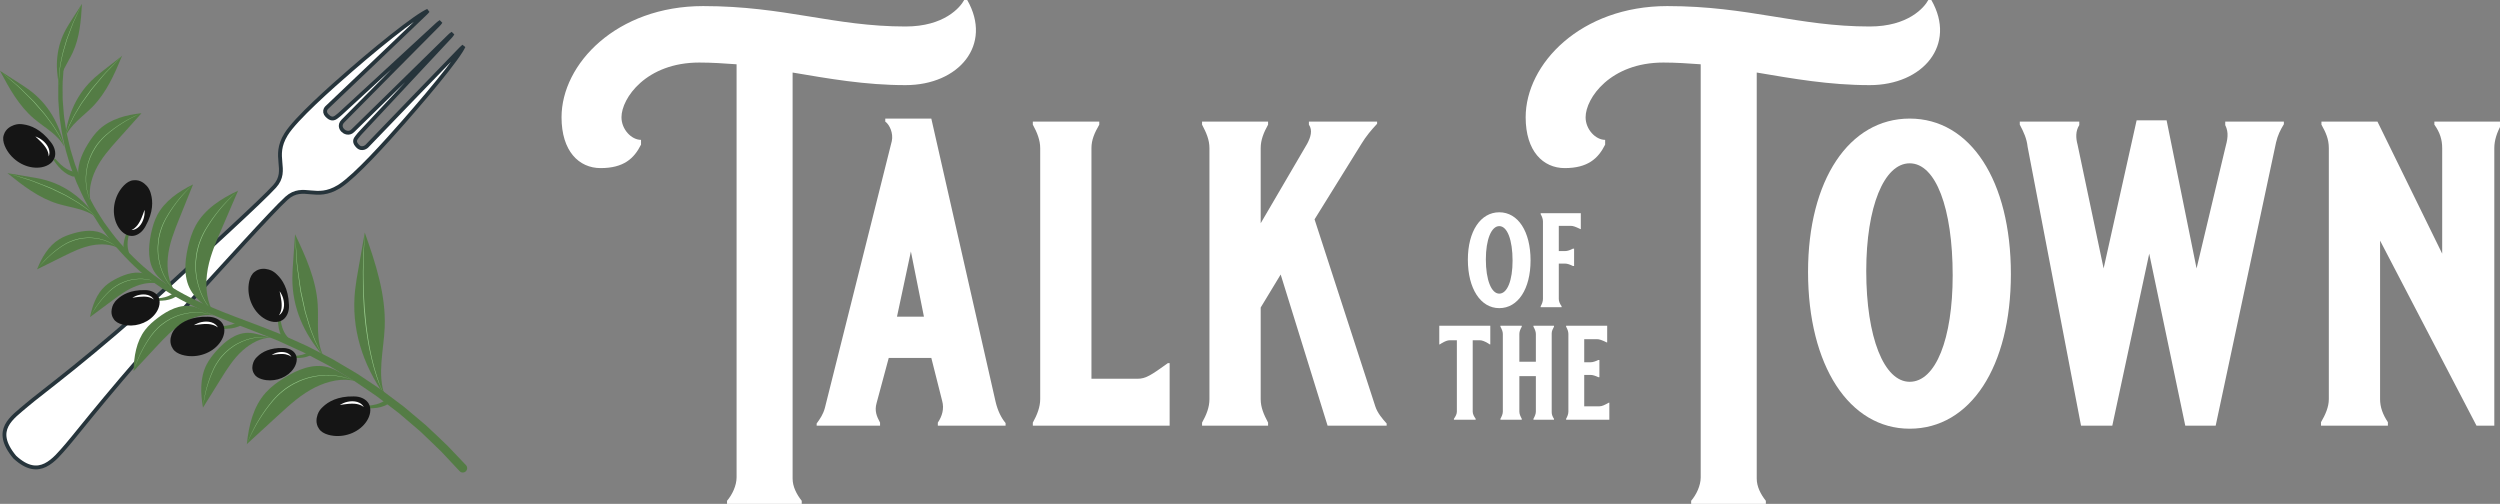 <svg width="650" height="131" viewBox="0 0 650 131" fill="none" xmlns="http://www.w3.org/2000/svg">
<rect x="0" y="0" width="650" height="131" fill="#808080" stroke="none"/>
<g clip-path="url(#clip0_37_2)">
<path d="M251.476 0C258.139 11.632 249.33 22.134 235.44 22.134C224.938 22.134 215.452 20.44 206.078 18.859V124.45C206.078 126.483 207.095 128.516 208.45 130.209V131H189.026V130.209C190.381 128.628 191.511 126.257 191.511 124.111V16.714C188.349 16.488 185.074 16.262 181.799 16.262C168.021 16.262 161.584 25.522 161.584 30.491C161.584 33.653 164.182 36.364 166.666 36.364V37.606C164.859 41.22 162.149 43.704 156.164 43.704C150.517 43.704 146 39.3 146 30.491C146 16.601 160.342 1.581 182.815 1.581C204.046 1.581 216.807 6.889 235.44 6.889C245.491 6.889 249.669 1.92 250.686 0H251.476Z" fill="white"/>
<path d="M230.17 30.83H242.141L258.854 104.461C259.419 106.833 260.323 108.64 261.452 109.995V110.672H243.835V109.882C244.964 108.188 245.529 106.268 244.964 104.235L242.141 93.055H231.074L227.912 104.8C227.347 106.833 227.912 108.188 228.815 109.882V110.672H212.328V110.108C213.231 108.866 214.021 107.736 214.473 106.042L231.864 36.703C232.316 34.67 231.3 32.411 230.17 31.621V30.83ZM236.833 65.387L233.219 82.326H240.221L236.833 65.387Z" fill="white"/>
<path d="M268.533 31.621H285.811V32.411C284.569 34.557 283.778 36.364 283.778 38.509V98.476H295.749C297.895 98.476 299.25 97.573 303.654 94.41H304.106V110.672H268.533V109.882C269.662 107.849 270.453 105.816 270.453 103.784V38.509C270.453 36.477 269.662 34.444 268.533 32.411V31.621Z" fill="white"/>
<path d="M360.53 110.672H345.172L332.976 71.372L327.781 79.955V103.784C327.781 105.929 328.571 107.736 329.701 109.882V110.672H312.535V109.882C313.665 107.849 314.455 105.929 314.455 103.784V38.509C314.455 36.364 313.665 34.557 312.535 32.411V31.621H329.701V32.411C328.571 34.444 327.781 36.364 327.781 38.509V58.046L339.864 37.38C340.768 35.686 341.332 33.879 340.316 32.411V31.621H358.046V32.185C356.465 33.879 355.223 35.347 353.98 37.38L341.784 57.03L357.594 105.704C358.159 107.397 359.401 108.866 360.53 110.108V110.672Z" fill="white"/>
<path d="M502.148 0C508.811 11.632 500.003 22.134 486.112 22.134C475.61 22.134 466.124 20.44 456.751 18.859V124.45C456.751 126.483 457.767 128.516 459.122 130.209V131H439.699V130.209C441.054 128.628 442.183 126.257 442.183 124.111V16.714C439.021 16.488 435.746 16.262 432.471 16.262C418.694 16.262 412.257 25.522 412.257 30.491C412.257 33.653 414.854 36.364 417.338 36.364V37.606C415.532 41.22 412.821 43.704 406.836 43.704C401.19 43.704 396.672 39.3 396.672 30.491C396.672 16.601 411.014 1.581 433.487 1.581C454.718 1.581 467.479 6.889 486.112 6.889C496.163 6.889 500.342 1.92 501.358 0H502.148Z" fill="white"/>
<path d="M470.092 70.695C470.092 46.753 480.82 30.83 496.517 30.83C512.327 30.83 522.83 46.979 522.83 71.259C522.83 95.314 512.327 111.463 496.517 111.463C480.82 111.463 470.092 95.088 470.092 70.695ZM496.517 99.266C503.293 99.266 507.697 88.086 507.697 71.598C507.697 54.094 503.293 42.462 496.517 42.462C489.854 42.462 485.224 53.755 485.224 70.469C485.224 87.747 489.854 99.266 496.517 99.266Z" fill="white"/>
<path d="M525.145 32.411V31.621H540.616V32.524C539.6 34.105 539.713 35.912 540.165 37.606L546.94 69.791L555.523 31.282H563.315L571.107 69.791L578.561 38.509C579.125 36.364 579.577 34.557 578.561 32.524V31.621H593.806V32.298C592.903 33.766 592.225 35.121 591.773 37.041L576.076 110.672H568.171L558.798 65.951L549.199 110.672H541.068L527.178 38.17C526.952 36.025 526.161 34.331 525.145 32.411Z" fill="white"/>
<path d="M632.936 31.621H650.327V32.411C649.198 34.444 648.52 36.477 648.52 38.509V110.672H643.89L618.82 62.563V103.784C618.82 105.816 619.498 107.736 620.853 109.769V110.672H603.462V109.769C604.591 107.849 605.494 105.816 605.494 103.784V38.509C605.494 36.138 604.704 34.444 603.575 32.411V31.621H618.142L634.969 65.951V38.509C634.969 36.364 634.404 34.444 632.936 32.411V31.621Z" fill="white"/>
<path d="M381.643 67.516C381.643 60.116 384.959 55.194 389.811 55.194C394.698 55.194 397.944 60.186 397.944 67.691C397.944 75.126 394.698 80.117 389.811 80.117C384.959 80.117 381.643 75.056 381.643 67.516ZM389.811 76.347C391.905 76.347 393.267 72.892 393.267 67.795C393.267 62.385 391.905 58.79 389.811 58.79C387.752 58.79 386.32 62.28 386.32 67.446C386.32 72.787 387.752 76.347 389.811 76.347Z" fill="white"/>
<path d="M410.871 59.557C409.613 58.929 408.987 58.72 408.393 58.72H405.286V65.282H406.892C407.555 65.282 408.218 65.038 408.951 64.654H409.264V69.157H408.951C408.253 68.808 407.52 68.528 406.892 68.528H405.286V77.743C405.286 78.372 405.566 79 406.019 79.628V79.873H400.574V79.628C400.923 79 401.167 78.372 401.167 77.743V57.568C401.167 56.94 400.923 56.311 400.574 55.683V55.439H411.009V59.557H410.871Z" fill="white"/>
<path d="M383.672 109.132H378.017V108.886C378.471 108.224 378.785 107.664 378.785 107.002V88.468H376.935C376.376 88.468 375.713 88.712 374.771 89.271L374.352 89.55H374.212V84.698H387.476V89.55H387.337L386.918 89.271C385.975 88.712 385.312 88.468 384.754 88.468H382.904V107.002C382.904 107.664 383.218 108.224 383.672 108.886V109.132Z" fill="white"/>
<path d="M398.696 84.698H404.036V84.942C403.722 85.536 403.443 86.059 403.443 86.653V107.177C403.443 107.772 403.652 108.327 404.036 108.886V109.132H398.696V108.886C399.045 108.26 399.324 107.629 399.324 107.002V97.788H395.031V107.002C395.031 107.664 395.31 108.224 395.659 108.886V109.132H390.109V108.886C390.458 108.26 390.737 107.629 390.737 107.002V86.827C390.737 86.199 390.458 85.571 390.109 84.942V84.698H395.659V84.942C395.31 85.571 395.031 86.164 395.031 86.827V94.051H399.324V86.827C399.324 86.199 399.045 85.571 398.696 84.942V84.698Z" fill="white"/>
<path d="M417.729 89.026C416.471 88.398 415.809 88.189 415.249 88.189H411.897V94.19H413.504C414.135 94.19 414.834 93.948 415.562 93.599H415.845V98.065H415.562C414.834 97.716 414.099 97.475 413.504 97.475H411.897V105.642H415.845C416.543 105.642 417.205 105.293 418.288 104.697H418.427V109.132H407.187V108.886C407.536 108.26 407.781 107.629 407.781 107.002V86.827C407.781 86.199 407.536 85.571 407.187 84.942V84.698H417.867V89.026H417.729Z" fill="white"/>
<path d="M111.272 2.786C111.172 2.91 111.042 3.059 110.87 3.236L110.628 3.477C109.197 4.861 86.392 26.642 85.109 27.825C85.101 27.832 85.091 27.84 85.081 27.849C85.047 27.877 85.003 27.918 84.954 27.969C84.858 28.069 84.733 28.223 84.642 28.424C84.549 28.629 84.488 28.892 84.541 29.189C84.594 29.487 84.752 29.771 85.014 30.034L85.015 30.035C85.445 30.464 85.859 30.761 86.317 30.811C86.797 30.863 87.18 30.629 87.488 30.396C88.086 29.947 88.411 29.65 88.696 29.389C88.987 29.121 113.265 6.737 113.713 6.324C113.9 6.151 114.249 5.87 114.589 5.651C114.388 5.961 114.14 6.269 113.953 6.44L113.952 6.441C113.434 6.917 90.081 30.551 89.163 31.47C88.889 31.743 88.716 32.032 88.636 32.33C88.557 32.63 88.582 32.908 88.654 33.142C88.792 33.588 89.106 33.888 89.186 33.968V33.969C89.371 34.153 89.737 34.39 90.177 34.477C90.648 34.571 91.22 34.495 91.709 34.006C92.621 33.093 116.337 9.921 116.869 9.352C117.048 9.161 117.374 8.901 117.697 8.698C117.522 8.987 117.304 9.277 117.149 9.445C116.734 9.887 94.058 34.171 93.797 34.451L93.795 34.452C93.533 34.735 93.256 35.035 92.804 35.63C92.698 35.768 92.58 35.922 92.491 36.08C92.398 36.245 92.319 36.444 92.313 36.679C92.302 37.145 92.585 37.561 92.995 37.995C93.26 38.276 93.557 38.438 93.866 38.498C94.169 38.556 94.446 38.508 94.667 38.432C94.886 38.356 95.065 38.246 95.186 38.16C95.248 38.116 95.297 38.076 95.333 38.046C95.35 38.031 95.365 38.019 95.376 38.009C95.381 38.004 95.386 37.999 95.389 37.996L95.414 37.972C96.551 36.75 118.452 14.089 119.852 12.659L119.853 12.658C120.136 12.368 120.361 12.165 120.537 12.023C120.382 12.359 120.139 12.797 119.803 13.327C119.011 14.577 117.772 16.267 116.24 18.229C113.178 22.147 108.978 27.108 104.928 31.719C102.687 34.268 99.496 37.859 96.344 41.129C93.376 44.209 90.484 46.959 88.461 48.307L88.068 48.558C85.085 50.368 82.856 50.206 80.807 50.014C79.784 49.917 78.745 49.804 77.709 49.96C76.647 50.12 75.603 50.557 74.525 51.52L74.523 51.521C72.658 53.208 68.398 57.76 63.561 63.021C61.138 65.657 58.564 68.477 56.065 71.217C53.566 73.957 51.142 76.615 49.015 78.928C30.405 99.159 20.565 112.088 17.405 115.735C16.589 116.665 15.743 117.694 14.802 118.643C13.863 119.588 12.864 120.418 11.778 120.943C10.702 121.464 9.54 121.686 8.251 121.419C6.959 121.151 5.493 120.382 3.83 118.839C2.3 116.998 1.535 115.445 1.269 114.119C1.005 112.799 1.227 111.668 1.739 110.651C2.257 109.622 3.077 108.7 4.019 107.824C4.976 106.935 5.983 106.156 6.936 105.33C10.548 102.198 23.88 92.663 44.101 74.061C53.335 65.57 68.037 52.182 71.391 48.47C72.36 47.398 72.799 46.354 72.96 45.291C73.116 44.254 73.002 43.211 72.905 42.185C72.71 40.132 72.548 37.9 74.368 34.937C75.608 32.919 78.534 29.858 81.839 26.71C85.126 23.578 88.737 20.407 91.302 18.181C95.937 14.155 100.963 10.017 104.941 7.009C106.932 5.503 108.649 4.289 109.92 3.515C110.473 3.178 110.927 2.936 111.272 2.786Z" fill="white" stroke="#26343B"/>
<path d="M84.091 92.601C82.054 88.516 82.896 83.663 82.603 79.107C82.195 72.7 79.479 66.692 76.713 60.898C76.542 63.337 76.374 65.777 76.206 68.217C76.112 69.58 76.018 70.945 76.01 72.309C75.974 79.998 79.023 86.817 84.091 92.601Z" fill="#547C45"/>
<path d="M84.091 92.601C84.091 92.601 84.022 92.494 83.887 92.295C83.749 92.098 83.586 91.783 83.354 91.397C83.119 91.018 82.882 90.528 82.617 89.959C82.366 89.388 82.007 88.776 81.753 88.049C81.474 87.331 81.174 86.556 80.853 85.734C80.541 84.912 80.318 84.004 80.031 83.09C79.777 82.164 79.418 81.23 79.244 80.235C79.035 79.247 78.817 78.244 78.601 77.242C78.491 76.742 78.383 76.242 78.27 75.743C78.171 75.242 78.118 74.735 78.044 74.236C77.9 73.238 77.762 72.255 77.627 71.302C77.503 70.35 77.334 69.433 77.26 68.554C77.202 67.675 77.147 66.843 77.094 66.075C76.874 63.004 76.725 60.957 76.725 60.957C76.725 60.957 76.84 63.007 77.009 66.082C77.056 66.85 77.108 67.684 77.161 68.563C77.227 69.445 77.39 70.361 77.508 71.316C77.635 72.271 77.768 73.257 77.903 74.259C77.98 74.759 78.027 75.268 78.124 75.771C78.231 76.27 78.339 76.773 78.447 77.275C78.668 78.278 78.888 79.28 79.109 80.268C79.288 81.266 79.656 82.197 79.915 83.126C80.21 84.04 80.439 84.945 80.76 85.77C81.082 86.59 81.392 87.366 81.676 88.082C81.933 88.809 82.3 89.418 82.567 89.985C82.841 90.549 83.086 91.034 83.335 91.411C83.569 91.795 83.74 92.103 83.878 92.3C84.019 92.496 84.091 92.601 84.091 92.601Z" fill="#9ACE8E"/>
<path d="M69.099 102.074C70.421 100.605 72.032 99.423 73.7 98.364C77.177 96.153 81.372 94.381 85.344 95.485C87.877 96.186 89.978 97.975 92.365 99.051L92.371 99.091C88.995 98.193 85.236 99.106 82.048 100.657C78.414 102.427 75.378 105.197 72.399 107.929C69.662 110.438 66.923 112.947 64.187 115.457C64.656 110.644 65.867 105.669 69.099 102.074Z" fill="#547C45"/>
<path d="M92.492 99.133C92.492 99.133 91.97 98.892 91.018 98.548C90.532 98.406 89.961 98.171 89.268 98.032C88.587 97.849 87.8 97.721 86.939 97.615C86.506 97.586 86.056 97.541 85.589 97.522C85.12 97.527 84.637 97.51 84.138 97.536C83.147 97.6 82.098 97.712 81.041 97.96C80.776 98.022 80.508 98.084 80.241 98.145C79.978 98.226 79.713 98.309 79.446 98.392C78.905 98.539 78.386 98.771 77.853 98.972C77.329 99.195 76.813 99.453 76.299 99.714C75.803 100.01 75.278 100.266 74.809 100.609L74.095 101.102L73.417 101.642C72.953 101.991 72.55 102.401 72.13 102.787C71.716 103.18 71.353 103.616 70.967 104.024C70.619 104.457 70.257 104.872 69.932 105.305C69.263 106.163 68.652 107.014 68.11 107.846C67.553 108.67 67.084 109.485 66.641 110.231C66.238 110.997 65.838 111.686 65.551 112.329C65.257 112.971 64.973 113.516 64.793 113.987C64.409 114.923 64.189 115.456 64.189 115.456C64.189 115.456 64.416 114.925 64.816 113.999C65.004 113.53 65.3 112.99 65.6 112.354C65.902 111.717 66.311 111.037 66.717 110.272C67.162 109.53 67.633 108.722 68.193 107.902C68.74 107.075 69.356 106.23 70.024 105.381C70.349 104.95 70.716 104.538 71.067 104.107C71.451 103.706 71.813 103.272 72.228 102.886C72.645 102.505 73.047 102.1 73.51 101.759L74.185 101.225L74.897 100.74C75.361 100.396 75.88 100.14 76.366 99.842C76.876 99.581 77.387 99.323 77.909 99.1C78.436 98.896 78.946 98.662 79.482 98.512C79.749 98.43 80.011 98.347 80.274 98.264C80.539 98.2 80.804 98.138 81.069 98.077C82.117 97.821 83.158 97.704 84.143 97.636C84.637 97.607 85.12 97.621 85.587 97.612C86.05 97.631 86.497 97.671 86.931 97.697C87.786 97.804 88.573 97.913 89.255 98.084C89.945 98.212 90.521 98.437 91.01 98.572C91.965 98.899 92.492 99.133 92.492 99.133Z" fill="#9ACE8E"/>
<path d="M50.882 58.624C49.929 60.356 49.344 62.266 48.894 64.19C47.951 68.203 47.659 72.748 50.01 76.134C51.507 78.295 53.886 79.69 55.689 81.591L55.73 81.581C53.77 78.691 53.393 74.84 53.808 71.317C54.282 67.303 55.898 63.524 57.497 59.811C58.964 56.401 60.433 52.99 61.899 49.58C57.511 51.608 53.211 54.388 50.882 58.624Z" fill="#547C45"/>
<path d="M55.808 81.682C55.808 81.682 55.413 81.261 54.79 80.467C54.503 80.05 54.1 79.581 53.752 78.969C53.366 78.384 53.003 77.678 52.621 76.903C52.453 76.505 52.269 76.095 52.098 75.662C51.953 75.219 51.781 74.768 51.645 74.292C51.385 73.337 51.153 72.316 51.048 71.243C51.02 70.972 50.992 70.703 50.963 70.43C50.954 70.157 50.947 69.88 50.939 69.603C50.904 69.049 50.954 68.487 50.972 67.921C51.013 67.357 51.089 66.791 51.169 66.222C51.29 65.663 51.361 65.089 51.532 64.54L51.754 63.706L52.036 62.893C52.207 62.345 52.458 61.831 52.678 61.31C52.908 60.791 53.197 60.308 53.448 59.815C53.74 59.341 54.01 58.858 54.309 58.408C54.889 57.498 55.486 56.638 56.086 55.851C56.676 55.053 57.284 54.34 57.839 53.673C58.426 53.041 58.934 52.43 59.436 51.937C59.936 51.442 60.348 50.987 60.73 50.655C61.474 49.97 61.9 49.579 61.9 49.579C61.9 49.579 61.469 49.963 60.713 50.636C60.325 50.96 59.905 51.408 59.395 51.897C58.884 52.38 58.365 52.984 57.773 53.619C57.216 54.28 56.602 54.993 56.005 55.789C55.399 56.576 54.797 57.434 54.207 58.346C53.904 58.796 53.633 59.275 53.337 59.746C53.081 60.246 52.787 60.73 52.553 61.251C52.328 61.775 52.072 62.291 51.897 62.843L51.608 63.661L51.38 64.499C51.209 65.056 51.141 65.634 51.022 66.201C50.947 66.772 50.873 67.343 50.835 67.911C50.821 68.482 50.771 69.046 50.812 69.606C50.821 69.885 50.83 70.162 50.84 70.439C50.871 70.712 50.899 70.984 50.93 71.254C51.044 72.335 51.283 73.361 51.551 74.32C51.688 74.796 51.863 75.249 52.013 75.693C52.186 76.128 52.375 76.538 52.546 76.939C52.929 77.716 53.309 78.417 53.707 79C54.067 79.609 54.477 80.069 54.768 80.481C55.406 81.267 55.808 81.682 55.808 81.682Z" fill="#9ACE8E"/>
<path d="M40.854 55.994C40.065 57.51 39.601 59.174 39.248 60.846C38.518 64.332 38.359 68.267 40.456 71.146C41.797 72.982 43.882 74.139 45.477 75.745L45.512 75.736C43.759 73.278 43.356 69.959 43.643 66.905C43.97 63.424 45.289 60.126 46.595 56.885C47.794 53.909 48.993 50.93 50.192 47.952C46.441 49.793 42.78 52.286 40.854 55.994Z" fill="#547C45"/>
<path d="M45.584 75.822C45.584 75.822 45.233 75.465 44.679 74.792C44.423 74.439 44.065 74.04 43.75 73.519C43.406 73.022 43.077 72.418 42.731 71.756C42.579 71.415 42.409 71.065 42.255 70.693C42.12 70.313 41.961 69.927 41.835 69.52C41.591 68.7 41.369 67.823 41.255 66.897C41.227 66.665 41.196 66.43 41.165 66.195C41.153 65.958 41.141 65.722 41.127 65.482C41.087 65.004 41.12 64.516 41.125 64.028C41.177 63.049 41.3 62.058 41.537 61.094L41.715 60.369L41.94 59.66C42.077 59.182 42.281 58.734 42.463 58.279C42.651 57.827 42.89 57.4 43.096 56.969C43.34 56.554 43.563 56.133 43.812 55.737C44.295 54.938 44.795 54.183 45.297 53.491C45.79 52.789 46.302 52.159 46.766 51.574C47.261 51.012 47.688 50.474 48.112 50.039C48.534 49.6 48.882 49.2 49.204 48.903C49.834 48.299 50.192 47.951 50.192 47.951C50.192 47.951 49.827 48.292 49.188 48.887C48.861 49.176 48.505 49.574 48.076 50.005C47.643 50.434 47.207 50.965 46.709 51.526C46.24 52.112 45.724 52.737 45.226 53.439C44.717 54.131 44.214 54.886 43.724 55.685C43.47 56.081 43.245 56.5 43.001 56.915C42.788 57.35 42.544 57.775 42.354 58.229C42.167 58.687 41.959 59.139 41.817 59.62L41.587 60.334L41.404 61.063C41.172 62.037 41.051 63.037 41.006 64.023C41.004 64.516 40.973 65.004 41.018 65.487C41.032 65.729 41.047 65.968 41.061 66.205C41.092 66.442 41.122 66.676 41.153 66.909C41.274 67.842 41.501 68.724 41.753 69.546C41.883 69.956 42.044 70.342 42.181 70.723C42.338 71.095 42.511 71.446 42.667 71.79C43.016 72.453 43.357 73.05 43.712 73.548C44.037 74.067 44.399 74.455 44.662 74.806C45.228 75.471 45.584 75.822 45.584 75.822Z" fill="#9ACE8E"/>
<path d="M53.659 94.897C54.343 93.515 55.305 92.288 56.338 91.141C58.49 88.75 61.272 86.537 64.487 86.532C66.539 86.53 68.493 87.433 70.512 87.741L70.526 87.769C67.802 87.803 65.167 89.279 63.094 91.115C60.734 93.207 59.035 95.925 57.367 98.605C55.836 101.064 54.306 103.526 52.775 105.985C52.119 102.27 51.983 98.278 53.659 94.897Z" fill="#547C45"/>
<path d="M70.626 87.776C70.626 87.776 70.181 87.703 69.394 87.646C68.999 87.641 68.522 87.584 67.973 87.625C67.421 87.629 66.802 87.701 66.132 87.8C65.802 87.869 65.454 87.93 65.098 88.013C64.748 88.118 64.378 88.205 64.011 88.328C63.279 88.584 62.516 88.888 61.772 89.297C61.014 89.681 60.293 90.186 59.587 90.728C58.895 91.288 58.232 91.906 57.645 92.598C57.045 93.276 56.54 94.032 56.088 94.797C55.858 95.178 55.678 95.584 55.474 95.97C55.301 96.37 55.116 96.756 54.962 97.152C54.643 97.936 54.361 98.704 54.126 99.443C53.882 100.18 53.7 100.888 53.524 101.543C53.38 102.204 53.226 102.805 53.145 103.35C53.06 103.893 52.958 104.362 52.922 104.755C52.83 105.54 52.776 105.985 52.776 105.985C52.776 105.985 52.837 105.54 52.944 104.758C52.986 104.367 53.093 103.898 53.188 103.358C53.278 102.817 53.444 102.218 53.588 101.559C53.768 100.908 53.953 100.202 54.202 99.467C54.439 98.732 54.725 97.967 55.048 97.188C55.202 96.796 55.391 96.408 55.564 96.01C55.77 95.631 55.95 95.228 56.18 94.851C56.635 94.093 57.14 93.347 57.739 92.676C58.315 91.989 58.971 91.371 59.656 90.811C60.353 90.271 61.066 89.764 61.817 89.38C62.552 88.968 63.31 88.662 64.037 88.404C64.402 88.279 64.767 88.189 65.115 88.084C65.468 87.999 65.814 87.935 66.143 87.864C66.809 87.764 67.423 87.681 67.973 87.667C68.52 87.617 68.999 87.667 69.394 87.665C70.178 87.71 70.626 87.776 70.626 87.776Z" fill="#9ACE8E"/>
<path d="M15.357 62.237C16.494 61.529 17.767 61.065 19.053 60.688C21.738 59.904 24.804 59.541 27.183 61.008C28.701 61.944 29.732 63.505 31.085 64.657L31.08 64.683C29.052 63.46 26.432 63.346 24.06 63.756C21.358 64.223 18.859 65.455 16.402 66.673C14.146 67.791 11.89 68.91 9.635 70.03C10.848 66.983 12.573 63.969 15.357 62.237Z" fill="#547C45"/>
<path d="M31.152 64.733C31.152 64.733 30.856 64.478 30.302 64.072C30.012 63.89 29.686 63.629 29.259 63.406C28.849 63.16 28.361 62.928 27.821 62.696C27.544 62.596 27.259 62.482 26.958 62.38C26.653 62.298 26.34 62.193 26.01 62.117C25.352 61.971 24.648 61.847 23.914 61.809C23.179 61.745 22.414 61.791 21.646 61.869C20.879 61.963 20.104 62.117 19.355 62.362C18.602 62.587 17.881 62.916 17.197 63.274C16.517 63.643 15.881 64.065 15.289 64.499C14.097 65.364 13.064 66.269 12.218 67.088C11.811 67.51 11.42 67.885 11.112 68.249C10.801 68.612 10.512 68.913 10.306 69.185C9.877 69.723 9.633 70.029 9.633 70.029C9.633 70.029 9.882 69.728 10.318 69.197C10.529 68.927 10.823 68.631 11.14 68.275C11.456 67.918 11.851 67.55 12.259 67.129C13.107 66.318 14.145 65.421 15.337 64.565C15.931 64.134 16.566 63.719 17.241 63.357C17.924 63.006 18.639 62.684 19.386 62.464C20.127 62.217 20.895 62.061 21.656 61.961C22.419 61.878 23.177 61.831 23.909 61.89C24.639 61.923 25.34 62.042 25.996 62.184C26.323 62.257 26.634 62.359 26.939 62.44C27.238 62.539 27.522 62.651 27.799 62.75C28.337 62.98 28.828 63.2 29.24 63.44C29.666 63.653 30 63.909 30.292 64.086C30.851 64.48 31.152 64.733 31.152 64.733Z" fill="#9ACE8E"/>
<path d="M37.729 85.781C38.667 84.556 39.847 83.537 41.079 82.611C43.65 80.677 46.803 79.04 49.962 79.654C51.976 80.045 53.719 81.305 55.643 81.995L55.651 82.025C52.968 81.535 50.101 82.476 47.715 83.881C44.995 85.483 42.806 87.824 40.657 90.131C38.681 92.254 36.707 94.375 34.734 96.495C34.803 92.723 35.435 88.776 37.729 85.781Z" fill="#547C45"/>
<path d="M55.748 82.051C55.748 82.051 55.325 81.895 54.563 81.686C54.176 81.606 53.719 81.459 53.172 81.393C52.629 81.293 52.009 81.241 51.333 81.213C50.994 81.215 50.641 81.21 50.276 81.222C49.912 81.257 49.535 81.272 49.149 81.324C48.381 81.435 47.573 81.585 46.765 81.845C45.95 82.075 45.144 82.433 44.348 82.829C43.562 83.246 42.789 83.724 42.083 84.29C41.363 84.84 40.723 85.485 40.131 86.15C39.832 86.48 39.579 86.842 39.304 87.183C39.057 87.541 38.802 87.885 38.574 88.245C38.11 88.951 37.685 89.652 37.313 90.332C36.932 91.008 36.617 91.671 36.319 92.278C36.051 92.898 35.785 93.46 35.601 93.979C35.411 94.496 35.224 94.936 35.112 95.315C34.871 96.066 34.733 96.495 34.733 96.495C34.733 96.495 34.878 96.069 35.132 95.322C35.25 94.946 35.444 94.507 35.641 93.996C35.835 93.481 36.112 92.924 36.38 92.306C36.681 91.702 36.999 91.043 37.382 90.37C37.759 89.695 38.186 88.998 38.652 88.297C38.88 87.942 39.138 87.598 39.385 87.24C39.659 86.906 39.915 86.546 40.211 86.222C40.804 85.565 41.444 84.928 42.159 84.385C42.855 83.821 43.619 83.34 44.398 82.923C45.187 82.525 45.983 82.165 46.793 81.933C47.594 81.67 48.398 81.516 49.161 81.402C49.542 81.348 49.919 81.331 50.279 81.296C50.644 81.279 50.994 81.284 51.331 81.277C52.004 81.308 52.622 81.343 53.165 81.435C53.71 81.492 54.172 81.632 54.558 81.706C55.321 81.9 55.748 82.051 55.748 82.051Z" fill="#9ACE8E"/>
<path d="M27.352 74.368C28.273 73.531 29.359 72.896 30.472 72.339C32.794 71.181 35.538 70.342 37.952 71.287C39.495 71.891 40.696 73.147 42.123 73.974V74C40.066 73.221 37.652 73.55 35.555 74.315C33.164 75.19 31.084 76.73 29.041 78.249C27.165 79.642 25.288 81.037 23.412 82.433C24.016 79.45 25.096 76.41 27.352 74.368Z" fill="#547C45"/>
<path d="M42.196 74.035C42.196 74.035 41.883 73.85 41.31 73.573C41.014 73.452 40.673 73.27 40.248 73.137C39.831 72.978 39.348 72.848 38.815 72.725C38.279 72.616 37.692 72.533 37.066 72.495C36.441 72.471 35.778 72.474 35.097 72.561C34.417 72.625 33.725 72.791 33.036 72.99C32.351 73.206 31.669 73.474 31.024 73.819C30.373 74.149 29.771 74.571 29.205 75.009C28.643 75.461 28.134 75.95 27.665 76.445C26.719 77.433 25.923 78.43 25.286 79.319C24.983 79.771 24.689 80.177 24.468 80.563C24.244 80.944 24.03 81.266 23.886 81.553C23.585 82.112 23.412 82.432 23.412 82.432C23.412 82.432 23.589 82.115 23.9 81.56C24.049 81.278 24.267 80.958 24.499 80.582C24.727 80.203 25.028 79.802 25.331 79.35C25.971 78.468 26.772 77.475 27.717 76.499C28.191 76.006 28.7 75.521 29.259 75.078C29.823 74.644 30.425 74.232 31.072 73.907C31.707 73.561 32.382 73.289 33.062 73.073C33.745 72.872 34.429 72.701 35.107 72.635C35.78 72.545 36.441 72.538 37.062 72.559C37.685 72.592 38.27 72.673 38.803 72.777C39.334 72.898 39.819 73.019 40.236 73.168C40.661 73.293 41.007 73.471 41.303 73.587C41.881 73.853 42.196 74.035 42.196 74.035Z" fill="#9ACE8E"/>
<path d="M100.096 102.992C97.995 97.362 99.77 91.13 100.021 85.126C100.375 76.684 97.656 68.441 94.841 60.475C94.281 63.645 93.72 66.816 93.163 69.986C92.848 71.756 92.536 73.526 92.338 75.312C91.22 85.37 94.264 94.72 100.096 102.992Z" fill="#547C45"/>
<path d="M100.093 102.992C100.093 102.992 99.756 102.406 99.287 101.321C99.044 100.781 98.79 100.11 98.503 99.34C98.244 98.561 97.921 97.689 97.65 96.713C97.347 95.748 97.079 94.684 96.8 93.559C96.527 92.431 96.29 91.23 96.047 89.991C95.854 88.74 95.589 87.458 95.445 86.136C95.274 84.818 95.097 83.482 95.004 82.134C94.937 81.463 94.877 80.79 94.813 80.122C94.758 79.451 94.736 78.781 94.695 78.12C94.62 76.793 94.534 75.488 94.534 74.22C94.518 72.955 94.474 71.732 94.487 70.571C94.51 69.412 94.534 68.316 94.551 67.301C94.573 65.275 94.717 63.593 94.755 62.411C94.816 61.231 94.849 60.556 94.849 60.556C94.849 60.556 94.802 61.228 94.719 62.409C94.681 62.998 94.631 63.714 94.573 64.536C94.512 65.359 94.452 66.285 94.438 67.299C94.413 68.311 94.385 69.41 94.352 70.571C94.333 71.732 94.369 72.957 94.374 74.225C94.369 75.492 94.446 76.8 94.51 78.129C94.546 78.793 94.565 79.463 94.617 80.136C94.675 80.807 94.733 81.48 94.791 82.153C94.896 83.503 95.086 84.842 95.263 86.162C95.415 87.484 95.691 88.768 95.892 90.019C96.143 91.261 96.389 92.462 96.671 93.59C96.955 94.718 97.231 95.779 97.54 96.746C97.816 97.722 98.156 98.592 98.431 99.366C98.735 100.134 99.003 100.8 99.254 101.335C99.742 102.413 100.093 102.992 100.093 102.992Z" fill="#9ACE8E"/>
<path d="M72.269 82.327C72.269 82.327 72.264 82.421 72.257 82.59C72.252 82.763 72.249 83.009 72.261 83.298C72.261 83.592 72.299 83.928 72.33 84.293C72.368 84.658 72.441 85.044 72.505 85.433C72.558 85.625 72.607 85.819 72.657 86.006C72.714 86.196 72.742 86.388 72.823 86.561C72.896 86.739 72.965 86.909 73.029 87.07C73.103 87.229 73.145 87.392 73.23 87.523C73.562 88.058 73.783 88.416 73.783 88.416C73.965 88.712 74.356 88.805 74.654 88.622C74.95 88.437 75.044 88.049 74.862 87.75C74.848 87.731 74.834 87.712 74.82 87.696L74.748 87.603C74.748 87.603 74.544 87.338 74.233 86.94C74.147 86.843 74.1 86.706 74.022 86.58C73.951 86.447 73.875 86.308 73.797 86.163C73.709 86.023 73.666 85.852 73.598 85.692C73.534 85.528 73.47 85.36 73.403 85.194C73.306 84.848 73.197 84.499 73.126 84.165C73.06 83.829 72.989 83.514 72.958 83.241C72.915 82.966 72.894 82.741 72.882 82.585C72.865 82.429 72.863 82.329 72.863 82.329C72.861 82.166 72.726 82.035 72.562 82.038C72.403 82.04 72.276 82.166 72.269 82.322V82.327Z" fill="#547C45"/>
<path d="M65.32 71.714C65.32 71.711 65.32 71.711 65.323 71.711C65.557 71.28 65.858 70.913 66.237 70.65C67.666 69.51 69.355 69.977 69.355 69.977C69.706 70.027 70.083 70.126 70.469 70.297C70.469 70.297 70.493 70.306 70.535 70.325C71.023 70.553 71.531 70.894 72.03 71.403C73.324 72.619 74.975 74.983 75.124 79.194C75.124 79.218 75.124 79.241 75.126 79.265C75.129 79.372 75.135 79.474 75.137 79.58C75.14 79.734 75.132 79.888 75.124 80.045C75.035 81.288 74.486 82.563 73.428 83.227C72.097 84.063 70.312 83.734 68.943 82.959C66.06 81.324 64.427 77.879 64.605 74.569C64.657 73.621 64.863 72.555 65.32 71.714Z" fill="#151515"/>
<path d="M72.703 75.737C72.703 75.737 72.788 76.145 72.914 76.756C72.971 77.057 73.039 77.405 73.096 77.78C73.153 78.151 73.208 78.545 73.222 78.938C73.253 79.332 73.231 79.72 73.201 80.083C73.16 80.258 73.153 80.438 73.111 80.597C73.058 80.753 73.032 80.914 72.98 81.054C72.921 81.187 72.873 81.317 72.831 81.433C72.786 81.549 72.719 81.635 72.677 81.715C72.587 81.872 72.54 81.971 72.54 81.971C72.54 81.971 72.625 81.912 72.772 81.793C72.923 81.68 73.113 81.488 73.305 81.218C73.485 80.941 73.646 80.585 73.748 80.182C73.84 79.779 73.873 79.336 73.852 78.905C73.8 78.036 73.535 77.211 73.255 76.64C73.12 76.353 72.973 76.131 72.876 75.974C72.774 75.818 72.703 75.737 72.703 75.737Z" fill="white"/>
<path d="M33.353 59.577C33.353 59.577 33.31 59.662 33.234 59.813C33.158 59.968 33.054 60.193 32.945 60.461C32.827 60.726 32.722 61.05 32.599 61.396C32.483 61.742 32.393 62.126 32.293 62.508C32.26 62.702 32.227 62.899 32.194 63.093C32.168 63.287 32.115 63.474 32.118 63.666C32.111 63.856 32.104 64.041 32.097 64.213C32.097 64.389 32.068 64.555 32.094 64.709C32.175 65.334 32.229 65.749 32.229 65.749C32.275 66.097 32.592 66.341 32.94 66.296C33.286 66.251 33.53 65.934 33.485 65.585C33.483 65.564 33.478 65.54 33.473 65.519L33.445 65.405C33.445 65.405 33.367 65.079 33.248 64.59C33.21 64.467 33.222 64.323 33.203 64.173C33.194 64.024 33.182 63.865 33.17 63.702C33.146 63.541 33.177 63.365 33.179 63.19C33.189 63.015 33.199 62.837 33.21 62.657C33.262 62.301 33.308 61.939 33.379 61.605C33.457 61.271 33.521 60.956 33.606 60.695C33.679 60.427 33.753 60.212 33.805 60.065C33.855 59.915 33.893 59.825 33.893 59.825C33.959 59.674 33.89 59.498 33.739 59.432C33.594 59.37 33.426 59.432 33.355 59.572L33.353 59.577Z" fill="#547C45"/>
<path d="M94.929 106.095C94.929 106.095 95.023 106.105 95.191 106.121C95.365 106.135 95.608 106.152 95.901 106.157C96.19 106.174 96.53 106.154 96.897 106.145C97.261 106.126 97.65 106.076 98.045 106.031C98.238 105.991 98.431 105.951 98.625 105.913C98.815 105.868 99.011 105.849 99.185 105.778C99.367 105.716 99.541 105.657 99.707 105.6C99.869 105.536 100.035 105.503 100.17 105.422C100.722 105.124 101.092 104.922 101.092 104.922C101.398 104.757 101.512 104.373 101.346 104.065C101.18 103.757 100.794 103.643 100.488 103.811C100.468 103.821 100.449 103.833 100.43 103.847L100.336 103.913C100.336 103.913 100.057 104.105 99.643 104.392C99.544 104.47 99.403 104.513 99.27 104.581C99.135 104.645 98.992 104.712 98.846 104.783C98.699 104.863 98.528 104.896 98.362 104.956C98.194 105.01 98.026 105.067 97.855 105.121C97.501 105.2 97.148 105.287 96.811 105.342C96.472 105.389 96.154 105.444 95.881 105.458C95.603 105.484 95.379 105.493 95.219 105.498C95.064 105.505 94.962 105.501 94.962 105.501C94.799 105.496 94.661 105.621 94.656 105.787C94.648 105.946 94.766 106.079 94.924 106.095H94.929Z" fill="#547C45"/>
<path d="M83.944 112.441L83.942 112.438C83.525 112.18 83.174 111.858 82.931 111.465C81.874 109.977 82.435 108.316 82.435 108.316C82.504 107.968 82.625 107.598 82.816 107.221C82.816 107.221 82.829 107.197 82.849 107.157C83.103 106.681 83.472 106.193 84.008 105.726C85.294 104.499 87.748 102.982 91.959 103.07C91.984 103.07 92.006 103.072 92.031 103.072C92.139 103.075 92.238 103.075 92.346 103.08C92.5 103.087 92.655 103.101 92.809 103.12C94.046 103.276 95.285 103.897 95.889 104.986C96.654 106.363 96.223 108.126 95.373 109.451C93.579 112.24 90.049 113.678 86.754 113.313C85.81 113.209 84.756 112.943 83.944 112.441Z" fill="#151515"/>
<path d="M88.374 105.294C88.374 105.294 88.785 105.233 89.401 105.14C89.707 105.1 90.058 105.05 90.433 105.015C90.808 104.979 91.206 104.948 91.598 104.955C91.993 104.946 92.376 104.988 92.74 105.041C92.912 105.09 93.091 105.107 93.248 105.159C93.403 105.218 93.563 105.254 93.698 105.313C93.825 105.38 93.952 105.434 94.068 105.484C94.181 105.536 94.261 105.607 94.338 105.654C94.49 105.752 94.587 105.806 94.587 105.806C94.587 105.806 94.534 105.716 94.424 105.564C94.319 105.405 94.137 105.207 93.878 104.998C93.613 104.804 93.265 104.624 92.868 104.5C92.473 104.384 92.034 104.325 91.601 104.323C90.728 104.327 89.889 104.545 89.307 104.794C89.012 104.913 88.78 105.048 88.617 105.136C88.46 105.228 88.374 105.294 88.374 105.294Z" fill="white"/>
<path d="M40.291 78.134C40.291 78.134 40.377 78.144 40.526 78.158C40.68 78.17 40.9 78.186 41.161 78.189C41.421 78.205 41.725 78.186 42.051 78.179C42.379 78.162 42.729 78.115 43.08 78.077C43.253 78.042 43.428 78.006 43.599 77.971C43.769 77.93 43.942 77.914 44.101 77.85C44.265 77.793 44.419 77.741 44.568 77.691C44.715 77.634 44.859 77.603 44.983 77.532C45.478 77.265 45.807 77.085 45.807 77.085C46.082 76.935 46.184 76.591 46.035 76.317C45.885 76.042 45.542 75.94 45.267 76.089C45.248 76.099 45.231 76.111 45.215 76.123L45.129 76.182C45.129 76.182 44.881 76.352 44.511 76.608C44.421 76.679 44.295 76.717 44.177 76.779C44.056 76.836 43.928 76.897 43.795 76.959C43.667 77.032 43.511 77.063 43.364 77.115C43.215 77.163 43.061 77.213 42.909 77.262C42.594 77.333 42.279 77.412 41.976 77.461C41.673 77.501 41.388 77.551 41.142 77.563C40.895 77.587 40.694 77.596 40.552 77.599C40.407 77.601 40.324 77.603 40.324 77.603H40.312C40.166 77.606 40.05 77.727 40.052 77.874C40.052 78.011 40.158 78.122 40.291 78.134Z" fill="#547C45"/>
<path d="M30.462 83.812C30.462 83.812 30.46 83.812 30.46 83.81C30.085 83.58 29.773 83.291 29.557 82.938C28.612 81.606 29.112 80.121 29.112 80.121C29.173 79.811 29.28 79.479 29.453 79.14C29.453 79.14 29.463 79.121 29.484 79.085C29.709 78.659 30.041 78.223 30.519 77.804C31.671 76.707 33.865 75.349 37.635 75.427C37.656 75.427 37.677 75.427 37.699 75.43C37.793 75.43 37.886 75.432 37.98 75.434C38.118 75.442 38.255 75.453 38.393 75.472C39.502 75.612 40.613 76.166 41.153 77.143C41.835 78.375 41.452 79.953 40.689 81.135C39.085 83.632 35.926 84.919 32.976 84.592C32.135 84.499 31.19 84.263 30.462 83.812Z" fill="#151515"/>
<path d="M34.425 77.418C34.425 77.418 34.792 77.363 35.347 77.28C35.619 77.245 35.932 77.2 36.269 77.169C36.605 77.136 36.958 77.107 37.311 77.114C37.664 77.105 38.01 77.145 38.333 77.19C38.486 77.235 38.648 77.249 38.787 77.297C38.925 77.351 39.067 77.382 39.188 77.434C39.304 77.496 39.418 77.543 39.522 77.588C39.621 77.633 39.695 77.697 39.764 77.74C39.898 77.828 39.986 77.875 39.986 77.875C39.974 77.891 39.825 77.519 39.351 77.152C39.114 76.979 38.804 76.816 38.448 76.707C38.093 76.602 37.7 76.55 37.311 76.55C36.532 76.553 35.783 76.747 35.259 76.97C34.736 77.192 34.425 77.418 34.425 77.418Z" fill="white"/>
<path d="M56.988 85.415C56.988 85.415 57.083 85.424 57.251 85.444C57.424 85.46 57.668 85.479 57.957 85.489C58.249 85.507 58.59 85.491 58.955 85.486C59.322 85.472 59.711 85.424 60.104 85.384C60.298 85.346 60.495 85.311 60.687 85.273C60.879 85.23 61.073 85.214 61.251 85.142C61.431 85.083 61.606 85.026 61.772 84.972C61.936 84.91 62.101 84.879 62.236 84.801C62.793 84.507 63.165 84.311 63.165 84.311C63.473 84.147 63.592 83.764 63.428 83.456C63.265 83.145 62.883 83.029 62.573 83.193C62.554 83.202 62.533 83.214 62.514 83.226L62.419 83.292C62.419 83.292 62.139 83.479 61.722 83.764C61.62 83.842 61.48 83.88 61.348 83.948C61.211 84.01 61.068 84.076 60.919 84.145C60.775 84.223 60.599 84.256 60.436 84.313C60.267 84.365 60.094 84.42 59.924 84.474C59.573 84.548 59.218 84.633 58.879 84.683C58.54 84.725 58.223 84.778 57.948 84.787C57.671 84.811 57.445 84.818 57.287 84.82C57.13 84.827 57.031 84.82 57.031 84.82C56.867 84.813 56.728 84.939 56.718 85.105C56.711 85.261 56.827 85.398 56.983 85.415H56.988Z" fill="#547C45"/>
<path d="M45.935 91.639L45.933 91.637C45.518 91.374 45.172 91.049 44.935 90.651C43.893 89.154 44.471 87.498 44.471 87.498C44.544 87.152 44.667 86.782 44.864 86.408C44.864 86.408 44.876 86.384 44.9 86.344C45.158 85.87 45.532 85.387 46.072 84.925C47.371 83.714 49.842 82.224 54.055 82.356C54.078 82.356 54.102 82.359 54.126 82.359C54.23 82.363 54.332 82.366 54.439 82.37C54.593 82.38 54.747 82.394 54.901 82.415C56.135 82.586 57.372 83.221 57.964 84.318C58.711 85.702 58.263 87.46 57.396 88.775C55.574 91.545 52.027 92.943 48.736 92.542C47.795 92.429 46.743 92.151 45.935 91.639Z" fill="#151515"/>
<path d="M50.443 84.542C50.443 84.542 50.855 84.485 51.473 84.4C51.779 84.362 52.13 84.317 52.506 84.286C52.88 84.255 53.279 84.227 53.672 84.238C54.065 84.231 54.451 84.281 54.812 84.335C54.982 84.388 55.162 84.407 55.319 84.461C55.473 84.523 55.631 84.561 55.767 84.62C55.894 84.689 56.02 84.743 56.134 84.796C56.247 84.848 56.328 84.919 56.404 84.966C56.556 85.068 56.65 85.122 56.65 85.122C56.65 85.122 56.598 85.032 56.489 84.878C56.387 84.719 56.209 84.516 55.949 84.307C55.686 84.111 55.342 83.923 54.947 83.798C54.551 83.677 54.113 83.613 53.679 83.606C52.807 83.601 51.968 83.81 51.381 84.052C51.085 84.168 50.852 84.3 50.689 84.386C50.528 84.478 50.443 84.542 50.443 84.542Z" fill="white"/>
<path d="M14.036 41.773C14.036 41.773 14.088 41.853 14.18 41.993C14.275 42.138 14.415 42.341 14.592 42.569C14.763 42.808 14.988 43.062 15.225 43.341C15.466 43.616 15.751 43.889 16.028 44.168C16.182 44.296 16.334 44.422 16.483 44.547C16.64 44.67 16.774 44.808 16.94 44.903C17.102 45.005 17.256 45.104 17.402 45.199C17.554 45.286 17.684 45.396 17.831 45.45C18.41 45.696 18.796 45.86 18.796 45.86C19.118 45.995 19.49 45.846 19.625 45.523C19.762 45.201 19.611 44.829 19.288 44.694C19.27 44.685 19.246 44.678 19.224 44.67L19.113 44.637C19.113 44.637 18.791 44.54 18.307 44.396C18.184 44.367 18.063 44.282 17.928 44.223C17.793 44.156 17.651 44.088 17.504 44.014C17.353 43.953 17.218 43.839 17.068 43.746C16.921 43.649 16.772 43.55 16.62 43.453C16.341 43.225 16.052 43.005 15.798 42.775C15.552 42.538 15.31 42.325 15.128 42.119C14.934 41.92 14.787 41.749 14.685 41.628C14.58 41.51 14.524 41.431 14.524 41.431C14.426 41.299 14.239 41.27 14.106 41.368C13.979 41.46 13.948 41.638 14.033 41.768L14.036 41.773Z" fill="#547C45"/>
<path d="M76.046 93.017C76.046 93.017 76.126 93.026 76.261 93.041C76.404 93.057 76.606 93.074 76.843 93.081C77.083 93.1 77.365 93.088 77.666 93.085C77.966 93.076 78.287 93.038 78.609 93.007C78.769 92.979 78.93 92.948 79.09 92.92C79.247 92.884 79.407 92.872 79.553 92.815C79.702 92.768 79.846 92.721 79.981 92.678C80.119 92.628 80.254 92.602 80.365 92.538C80.826 92.299 81.132 92.14 81.132 92.14C81.386 92.008 81.485 91.692 81.353 91.439C81.22 91.183 80.906 91.084 80.649 91.216C80.632 91.226 80.616 91.235 80.602 91.245L80.522 91.299C80.522 91.299 80.293 91.453 79.948 91.683C79.862 91.747 79.746 91.778 79.639 91.832C79.526 91.884 79.407 91.936 79.286 91.993C79.164 92.057 79.023 92.083 78.888 92.129C78.748 92.171 78.607 92.214 78.466 92.259C78.176 92.318 77.884 92.384 77.605 92.425C77.326 92.458 77.064 92.498 76.838 92.505C76.611 92.524 76.426 92.528 76.294 92.528C76.161 92.528 76.084 92.528 76.084 92.528H76.076C75.941 92.528 75.83 92.638 75.827 92.773C75.827 92.899 75.924 93.003 76.046 93.017Z" fill="#547C45"/>
<path d="M66.925 98.079C66.925 98.079 66.922 98.079 66.922 98.077C66.584 97.859 66.299 97.588 66.108 97.262C65.259 96.025 65.742 94.665 65.742 94.665C65.804 94.38 65.908 94.077 66.072 93.771C66.072 93.771 66.081 93.752 66.1 93.719C66.313 93.331 66.626 92.935 67.074 92.558C68.147 91.568 70.185 90.357 73.649 90.487C73.668 90.487 73.687 90.49 73.708 90.49C73.794 90.492 73.879 90.494 73.967 90.499C74.092 90.506 74.218 90.521 74.346 90.539C75.361 90.686 76.371 91.215 76.854 92.12C77.461 93.262 77.086 94.705 76.366 95.781C74.85 98.05 71.929 99.183 69.223 98.837C68.451 98.738 67.586 98.503 66.925 98.079Z" fill="#151515"/>
<path d="M70.668 92.266C70.668 92.266 71.007 92.221 71.516 92.154C71.767 92.126 72.056 92.09 72.367 92.064C72.675 92.043 73.002 92.022 73.324 92.033C73.648 92.028 73.966 92.071 74.262 92.119C74.552 92.18 74.82 92.266 75.044 92.356C75.259 92.465 75.458 92.547 75.568 92.644C75.692 92.728 75.772 92.775 75.772 92.775C75.758 92.789 75.626 92.445 75.198 92.102C74.983 91.936 74.701 91.782 74.376 91.675C74.051 91.576 73.691 91.521 73.334 91.514C72.618 91.505 71.926 91.673 71.443 91.868C70.954 92.064 70.668 92.266 70.668 92.266Z" fill="white"/>
<path d="M15.505 17.279C15.505 17.279 15.455 17.895 15.365 19.047C15.32 19.625 15.264 20.335 15.197 21.172C15.131 22.008 15.173 22.996 15.157 24.091C15.155 24.638 15.155 25.217 15.152 25.821C15.176 26.425 15.235 27.051 15.278 27.707C15.375 29.017 15.443 30.441 15.707 31.939C15.816 32.69 15.929 33.467 16.045 34.265C16.169 35.061 16.382 35.867 16.555 36.701C16.749 37.531 16.898 38.393 17.145 39.253C17.396 40.113 17.654 40.99 17.919 41.888C18.057 42.333 18.173 42.793 18.332 43.243C18.498 43.691 18.663 44.141 18.834 44.598C19.178 45.508 19.502 46.446 19.881 47.377C20.725 49.209 21.509 51.147 22.578 53.01C23.535 54.931 24.76 56.765 25.949 58.677C27.276 60.497 28.582 62.397 30.141 64.148C33.183 67.698 36.675 71.107 40.699 73.962C44.717 76.836 49.131 79.177 53.709 81.17C58.263 83.167 62.914 84.866 67.428 86.634C68.56 87.067 69.676 87.517 70.783 87.977C71.337 88.205 71.889 88.43 72.439 88.655C72.977 88.901 73.512 89.143 74.045 89.387C75.129 89.882 76.203 90.375 77.271 90.866C78.345 91.351 79.413 91.828 80.406 92.385C81.419 92.92 82.424 93.448 83.417 93.974C84.405 94.517 85.416 94.976 86.348 95.574C88.245 96.713 90.096 97.827 91.904 98.912C93.646 100.094 95.338 101.246 96.977 102.357C97.811 102.895 98.575 103.499 99.334 104.077C100.093 104.658 100.841 105.226 101.57 105.783C102.301 106.34 103.016 106.887 103.711 107.421C104.379 107.992 105.033 108.548 105.671 109.091C106.94 110.181 108.147 111.211 109.284 112.18C111.428 114.251 113.343 116.017 114.848 117.538C117.776 120.665 119.449 122.45 119.449 122.45L119.493 122.497C119.923 122.957 120.644 122.98 121.104 122.549C121.56 122.12 121.585 121.4 121.154 120.94L121.149 120.933C121.149 120.933 119.432 119.13 116.432 115.972C114.889 114.436 112.929 112.655 110.73 110.569C109.568 109.591 108.337 108.55 107.037 107.456C106.386 106.909 105.718 106.347 105.033 105.771C104.318 105.236 103.59 104.686 102.845 104.125C102.099 103.565 101.335 102.994 100.562 102.412C99.784 101.829 99.003 101.222 98.153 100.682C96.48 99.566 94.752 98.412 92.975 97.225C91.134 96.137 89.244 95.019 87.312 93.879C86.362 93.282 85.316 92.813 84.306 92.268C83.285 91.74 82.258 91.207 81.218 90.669C80.186 90.105 79.117 89.638 78.044 89.162C76.973 88.679 75.894 88.195 74.809 87.707C74.256 87.461 73.701 87.214 73.147 86.968C72.588 86.743 72.026 86.52 71.465 86.295C70.344 85.838 69.212 85.392 68.072 84.966C63.523 83.224 58.879 81.568 54.377 79.632C49.889 77.722 45.523 75.445 41.608 72.69C37.673 69.944 34.242 66.645 31.247 63.203C29.709 61.504 28.42 59.656 27.108 57.888C25.935 56.026 24.717 54.242 23.769 52.368C22.708 50.553 21.928 48.662 21.087 46.873C20.708 45.963 20.384 45.046 20.04 44.157C19.869 43.712 19.701 43.269 19.535 42.833C19.377 42.395 19.26 41.944 19.123 41.509C18.858 40.632 18.597 39.772 18.344 38.933C18.097 38.092 17.943 37.246 17.746 36.436C17.574 35.618 17.355 34.831 17.23 34.05C17.109 33.268 16.993 32.51 16.879 31.773C16.609 30.306 16.533 28.913 16.429 27.628C16.382 26.986 16.318 26.368 16.292 25.78C16.287 25.193 16.285 24.634 16.282 24.101C16.292 23.034 16.237 22.091 16.297 21.255C16.358 20.419 16.408 19.708 16.448 19.13C16.531 17.976 16.576 17.36 16.576 17.36C16.597 17.064 16.375 16.808 16.078 16.786C15.785 16.765 15.529 16.985 15.505 17.279Z" fill="#547C45"/>
<path d="M16.9 35.804C18.234 32.418 21.553 30.328 24.098 27.724C27.673 24.063 29.785 19.251 31.739 14.522C30.206 15.723 28.668 16.924 27.133 18.126C26.278 18.799 25.42 19.469 24.607 20.194C20.032 24.274 17.62 29.717 16.9 35.804Z" fill="#547C45"/>
<path d="M16.9 35.804C16.9 35.804 16.985 35.404 17.22 34.726C17.317 34.382 17.483 33.98 17.677 33.522C17.881 33.067 18.054 32.529 18.348 31.992C18.625 31.444 18.923 30.849 19.238 30.224C19.558 29.599 19.977 28.985 20.366 28.324C20.781 27.679 21.141 26.971 21.639 26.336C22.11 25.684 22.589 25.023 23.067 24.36L23.778 23.365C24.022 23.038 24.295 22.737 24.548 22.426C25.065 21.808 25.574 21.201 26.065 20.614C26.564 20.031 27.017 19.443 27.498 18.932C27.988 18.427 28.45 17.951 28.877 17.51C30.578 15.742 31.711 14.562 31.711 14.562C31.711 14.562 30.557 15.721 28.827 17.462C28.398 17.901 27.931 18.375 27.439 18.877C26.953 19.387 26.496 19.972 25.993 20.55C25.496 21.135 24.984 21.742 24.463 22.355C24.204 22.666 23.93 22.967 23.683 23.291L22.965 24.284C22.489 24.952 22.013 25.618 21.546 26.274C21.051 26.912 20.693 27.627 20.283 28.274C19.899 28.94 19.485 29.556 19.167 30.184C18.855 30.816 18.558 31.411 18.286 31.961C17.992 32.501 17.829 33.046 17.634 33.506C17.447 33.968 17.291 34.373 17.198 34.721C16.978 35.401 16.9 35.804 16.9 35.804Z" fill="#9ACE8E"/>
<path d="M25.148 56.614C22.359 54.278 18.442 54.029 14.964 52.958C10.074 51.453 5.918 48.233 1.94 45.016C3.861 45.335 5.785 45.658 7.709 45.98C8.783 46.16 9.856 46.338 10.915 46.587C16.884 47.984 21.606 51.612 25.148 56.614Z" fill="#547C45"/>
<path d="M25.148 56.614C25.148 56.614 24.887 56.299 24.366 55.806C24.119 55.543 23.788 55.264 23.404 54.946C23.013 54.636 22.61 54.235 22.094 53.901C21.591 53.548 21.047 53.166 20.471 52.761C19.89 52.363 19.232 52.017 18.575 51.619C17.907 51.245 17.251 50.79 16.511 50.463C15.786 50.112 15.049 49.752 14.313 49.394L13.206 48.866C12.836 48.698 12.45 48.568 12.076 48.416C11.325 48.127 10.586 47.84 9.87 47.563C9.152 47.295 8.47 46.999 7.799 46.783C7.126 46.58 6.491 46.385 5.904 46.205C3.551 45.504 1.985 45.035 1.985 45.035C1.985 45.035 3.544 45.53 5.883 46.271C6.468 46.454 7.103 46.651 7.773 46.861C8.439 47.08 9.119 47.38 9.834 47.653C10.548 47.935 11.284 48.224 12.033 48.52C12.405 48.672 12.789 48.804 13.159 48.975L14.261 49.511C14.998 49.864 15.734 50.217 16.459 50.562C17.201 50.882 17.857 51.332 18.528 51.702C19.184 52.096 19.845 52.434 20.426 52.83C21.004 53.23 21.549 53.607 22.053 53.958C22.57 54.289 22.977 54.678 23.373 54.981C23.764 55.289 24.101 55.564 24.352 55.82C24.88 56.303 25.148 56.614 25.148 56.614Z" fill="#9ACE8E"/>
<path d="M16.752 38.23C15.11 34.982 11.61 33.209 8.835 30.854C4.935 27.542 2.386 22.945 0 18.417C1.64 19.471 3.282 20.524 4.921 21.578C5.836 22.168 6.753 22.756 7.629 23.402C12.562 27.039 15.47 32.236 16.752 38.23Z" fill="#547C45"/>
<path d="M16.752 38.23C16.752 38.23 16.635 37.837 16.354 37.178C16.23 36.842 16.036 36.453 15.806 36.01C15.572 35.569 15.358 35.043 15.015 34.534C14.693 34.01 14.342 33.444 13.972 32.847C13.598 32.25 13.129 31.672 12.683 31.049C12.214 30.44 11.792 29.762 11.24 29.172C10.714 28.563 10.179 27.942 9.643 27.324L8.835 26.4C8.561 26.099 8.257 25.826 7.973 25.542C7.397 24.978 6.831 24.424 6.284 23.886C5.729 23.355 5.217 22.815 4.689 22.353C4.151 21.9 3.642 21.471 3.173 21.076C1.289 19.503 0.033 18.453 0.033 18.453C0.033 18.453 1.272 19.524 3.128 21.128C3.594 21.526 4.099 21.957 4.632 22.415C5.158 22.879 5.665 23.421 6.215 23.955C6.76 24.495 7.321 25.052 7.895 25.618C8.177 25.904 8.475 26.179 8.748 26.483L9.549 27.409C10.086 28.023 10.624 28.637 11.155 29.243C11.709 29.828 12.133 30.501 12.605 31.105C13.055 31.726 13.527 32.3 13.903 32.892C14.278 33.487 14.631 34.048 14.956 34.567C15.299 35.077 15.522 35.595 15.766 36.029C16.003 36.468 16.204 36.854 16.332 37.188C16.628 37.839 16.752 38.23 16.752 38.23Z" fill="#9ACE8E"/>
<path d="M25.871 33.591C24.68 34.688 23.727 36.022 22.876 37.399C21.099 40.273 19.687 43.73 20.63 46.973C21.232 49.044 22.717 50.748 23.625 52.693L23.658 52.698C22.888 49.94 23.599 46.85 24.838 44.22C26.253 41.223 28.494 38.707 30.702 36.238C32.733 33.97 34.761 31.7 36.791 29.433C32.851 29.864 28.785 30.907 25.871 33.591Z" fill="#547C45"/>
<path d="M23.693 52.797C23.693 52.797 23.494 52.365 23.217 51.586C23.104 51.188 22.914 50.719 22.802 50.153C22.656 49.596 22.556 48.953 22.461 48.252C22.435 47.899 22.397 47.532 22.378 47.15C22.381 46.769 22.364 46.373 22.383 45.968C22.43 45.158 22.516 44.305 22.712 43.442C22.878 42.573 23.179 41.703 23.52 40.841C23.883 39.986 24.312 39.142 24.835 38.358C25.335 37.557 25.94 36.827 26.567 36.147C26.88 35.803 27.233 35.502 27.555 35.185C27.906 34.891 28.24 34.588 28.591 34.316C29.28 33.761 29.968 33.247 30.64 32.792C31.306 32.325 31.965 31.93 32.567 31.555C33.19 31.216 33.744 30.873 34.263 30.622C34.78 30.368 35.22 30.122 35.602 29.963C36.36 29.627 36.791 29.432 36.791 29.432C36.791 29.432 36.355 29.617 35.595 29.944C35.209 30.095 34.765 30.335 34.242 30.581C33.718 30.823 33.157 31.157 32.531 31.496C31.925 31.865 31.264 32.259 30.593 32.723C29.915 33.176 29.223 33.688 28.529 34.242C28.176 34.512 27.84 34.813 27.487 35.105C27.157 35.424 26.804 35.725 26.487 36.069C25.849 36.751 25.233 37.483 24.726 38.289C24.205 39.083 23.776 39.936 23.416 40.798C23.077 41.67 22.781 42.544 22.618 43.421C22.424 44.291 22.343 45.151 22.3 45.966C22.284 46.371 22.305 46.769 22.303 47.153C22.324 47.537 22.364 47.904 22.392 48.259C22.49 48.963 22.601 49.608 22.757 50.164C22.881 50.731 23.077 51.197 23.198 51.593C23.49 52.37 23.693 52.797 23.693 52.797Z" fill="#9ACE8E"/>
<path d="M33.372 47.298L33.374 47.296C33.799 47.05 34.248 46.894 34.71 46.868C36.52 46.637 37.721 47.917 37.721 47.917C37.995 48.139 38.265 48.421 38.506 48.769C38.506 48.769 38.522 48.79 38.546 48.829C38.846 49.277 39.102 49.832 39.261 50.527C39.735 52.239 39.913 55.117 37.846 58.789C37.836 58.81 37.822 58.829 37.812 58.852C37.76 58.943 37.71 59.033 37.656 59.124C37.575 59.257 37.492 59.388 37.402 59.512C36.681 60.53 35.547 61.332 34.298 61.348C32.727 61.37 31.374 60.16 30.609 58.785C28.998 55.888 29.399 52.096 31.276 49.362C31.812 48.581 32.545 47.777 33.372 47.298Z" fill="#151515"/>
<path d="M37.579 54.577C37.579 54.577 37.44 54.968 37.228 55.555C37.12 55.845 36.998 56.178 36.852 56.525C36.706 56.872 36.548 57.237 36.355 57.581C36.177 57.931 35.956 58.252 35.74 58.545C35.617 58.673 35.517 58.823 35.395 58.939C35.269 59.045 35.163 59.168 35.049 59.261C34.927 59.341 34.82 59.428 34.722 59.507C34.622 59.58 34.522 59.62 34.444 59.666C34.286 59.753 34.194 59.813 34.194 59.813C34.194 59.813 34.298 59.807 34.483 59.783C34.673 59.766 34.934 59.7 35.24 59.569C35.537 59.427 35.86 59.207 36.157 58.914C36.445 58.619 36.705 58.259 36.912 57.879C37.318 57.108 37.521 56.267 37.581 55.635C37.613 55.319 37.606 55.053 37.602 54.868C37.597 54.681 37.579 54.577 37.579 54.577Z" fill="white"/>
<path d="M0.85 36.49C0.79 36.002 0.826 35.526 0.982 35.09C1.485 33.337 3.134 32.737 3.134 32.737C3.446 32.574 3.811 32.439 4.226 32.354C4.226 32.354 4.252 32.346 4.297 32.339C4.828 32.24 5.439 32.225 6.14 32.351C7.898 32.593 10.614 33.564 13.175 36.912C13.189 36.929 13.204 36.95 13.218 36.967C13.282 37.052 13.343 37.133 13.407 37.218C13.497 37.343 13.582 37.471 13.663 37.604C14.315 38.67 14.604 40.028 14.128 41.179C13.526 42.634 11.881 43.4 10.315 43.558C7.017 43.897 3.693 42.035 1.921 39.232C1.414 38.431 0.963 37.441 0.85 36.49Z" fill="#151515"/>
<path d="M9.198 35.495C9.198 35.495 9.504 35.779 9.959 36.203C10.182 36.416 10.44 36.66 10.701 36.93C10.964 37.2 11.236 37.492 11.475 37.805C11.729 38.105 11.935 38.435 12.12 38.75C12.188 38.914 12.288 39.065 12.345 39.222C12.395 39.378 12.466 39.525 12.504 39.667C12.532 39.812 12.568 39.944 12.601 40.065C12.632 40.186 12.627 40.292 12.639 40.383C12.658 40.563 12.674 40.672 12.674 40.672C12.674 40.672 12.712 40.575 12.762 40.392C12.821 40.212 12.864 39.947 12.861 39.612C12.85 39.286 12.774 38.899 12.622 38.513C12.466 38.132 12.238 37.75 11.968 37.411C11.423 36.734 10.729 36.215 10.172 35.912C9.895 35.755 9.646 35.658 9.476 35.587C9.303 35.518 9.198 35.495 9.198 35.495Z" fill="white"/>
<path d="M15.383 22.194C15.501 19.109 17.577 16.508 18.885 13.712C20.723 9.779 21.067 5.334 21.309 1C20.415 2.393 19.522 3.784 18.629 5.175C18.131 5.952 17.631 6.732 17.184 7.537C14.665 12.087 14.257 17.119 15.383 22.194Z" fill="#547C45"/>
<path d="M15.383 22.195C15.383 22.195 15.34 21.848 15.338 21.242C15.319 20.939 15.338 20.571 15.366 20.15C15.402 19.728 15.39 19.249 15.475 18.735C15.544 18.221 15.617 17.662 15.693 17.072C15.776 16.482 15.937 15.873 16.065 15.236C16.214 14.603 16.307 13.935 16.527 13.288C16.722 12.634 16.921 11.97 17.117 11.305L17.409 10.309C17.513 9.98 17.646 9.663 17.762 9.34C18.003 8.703 18.24 8.075 18.47 7.466C18.705 6.859 18.904 6.263 19.145 5.717C19.397 5.177 19.634 4.666 19.852 4.194C20.719 2.301 21.294 1.04 21.294 1.04C21.294 1.04 20.697 2.291 19.799 4.17C19.577 4.642 19.337 5.151 19.081 5.691C18.837 6.234 18.634 6.831 18.394 7.435C18.16 8.044 17.918 8.672 17.674 9.31C17.555 9.629 17.418 9.947 17.311 10.276L17.015 11.274C16.821 11.94 16.627 12.608 16.435 13.264C16.219 13.913 16.132 14.584 15.985 15.219C15.861 15.859 15.703 16.47 15.625 17.06C15.551 17.652 15.482 18.214 15.418 18.73C15.333 19.244 15.354 19.725 15.329 20.147C15.307 20.571 15.295 20.939 15.319 21.242C15.333 21.851 15.383 22.195 15.383 22.195Z" fill="#9ACE8E"/>
</g>
<defs>
<clipPath id="clip0_37_2">
<rect width="650" height="131" fill="white"/>
</clipPath>
</defs>
</svg>
